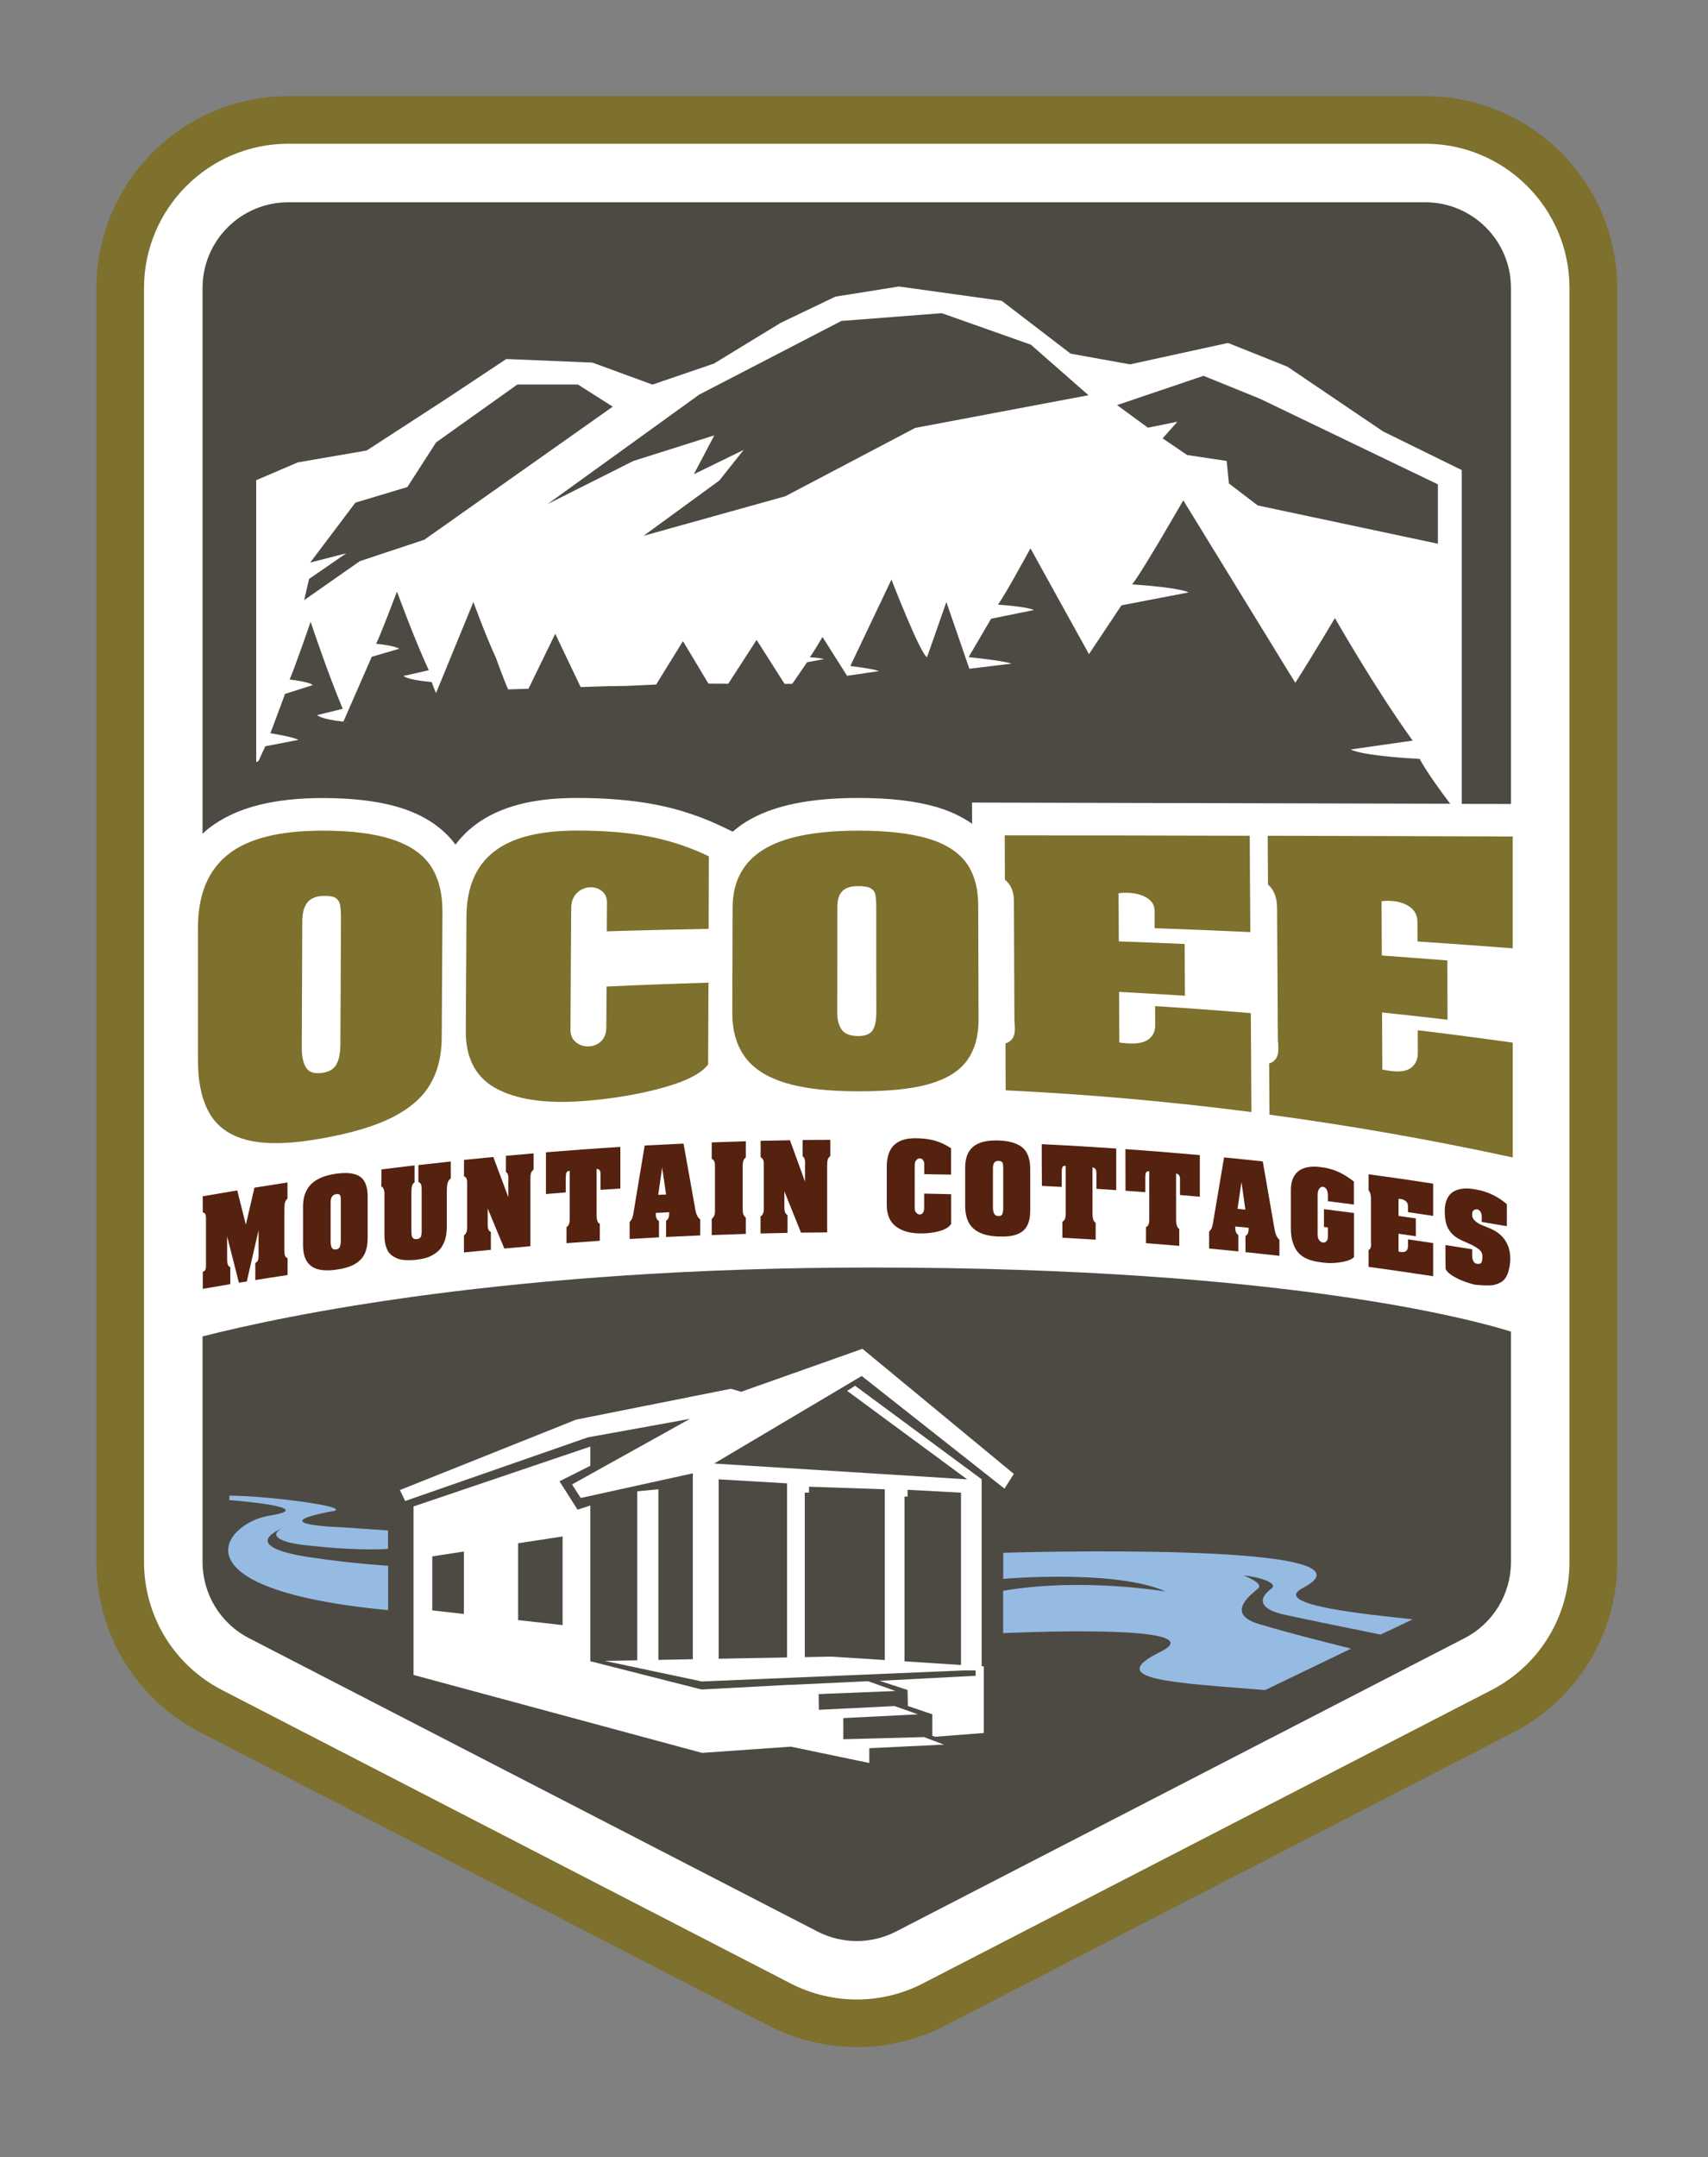 <?xml version="1.0" encoding="utf-8"?>
<!-- Generator: Adobe Illustrator 28.0.0, SVG Export Plug-In . SVG Version: 6.00 Build 0)  -->
<svg version="1.1" id="Layer_1" xmlns="http://www.w3.org/2000/svg" xmlns:xlink="http://www.w3.org/1999/xlink" x="0px" y="0px"
	 viewBox="0 0 204.32 257.97" style="enable-background:new 0 0 204.32 257.97;" xml:space="preserve"><rect x="0" y="0" width="204.32" height="257.97" fill="#808080" stroke="none"/>
<style type="text/css">
	.st0{fill:#7E702D;}
	.st1{fill:#FFFFFF;}
	.st2{fill:#4D4A43;}
	.st3{fill:#552210;}
	.st4{fill:#96BBE3;}
</style>
<path class="st0" d="M170.5,11.5l-136.02,0c-12.65,0-22.94,10.29-22.94,22.94l0,152.33c0,8.62,4.76,16.44,12.43,20.39l68.01,35.08
	c3.24,1.67,6.87,2.55,10.52,2.55c3.64,0,7.28-0.88,10.52-2.55l68.01-35.08c7.66-3.95,12.43-11.77,12.43-20.39V34.44
	C193.44,21.79,183.15,11.5,170.5,11.5L170.5,11.5z"/>
<path class="st1" d="M170.5,17.19l-136.02,0c-9.51,0-17.25,7.74-17.25,17.25v152.33c0,6.48,3.58,12.36,9.34,15.33l68.01,35.08
	c2.43,1.26,5.17,1.92,7.91,1.92c2.74,0,5.47-0.66,7.91-1.92l68.01-35.08c5.76-2.97,9.34-8.85,9.34-15.33V34.44
	C187.75,24.93,180.01,17.19,170.5,17.19L170.5,17.19z"/>
<g>
	<polygon class="st2" points="61.98,193.73 67.3,194.33 67.3,183.73 61.98,184.54 	"/>
	<polygon class="st2" points="51.71,192.57 55.49,193 55.49,185.53 51.71,186.11 	"/>
	<polygon class="st2" points="114.96,178.49 108.57,178.15 108.57,178.96 108.2,178.96 108.2,198.66 114.96,199.1 	"/>
	<polygon class="st2" points="69.13,45.98 61.89,45.98 52.17,52.9 48.73,58.24 42.51,60.11 37.11,67.27 41.43,66.16 36.97,69.23 
		36.39,71.76 43.05,67.1 50.76,64.54 73.3,48.63 	"/>
	<polygon class="st2" points="112.66,37.45 100.65,38.38 83.64,47.19 65.5,60.28 75.77,55.12 85.45,52.06 83,56.71 88.96,53.8 
		86.05,57.46 76.99,64.07 93.95,59.34 109.48,51.17 130.21,47.26 123.32,41.22 	"/>
	<polygon class="st2" points="150.74,47.69 143.97,44.94 133.63,48.44 137.32,51.14 140.85,50.43 139.08,52.42 142.01,54.41 
		146.74,55.12 147.01,57.81 150.45,60.44 172.01,65.02 172.01,57.92 	"/>
	<path class="st2" d="M31.03,96.24c2.19-0.54,4.7-0.81,7.66-0.81h0h0h0c3.76,0,6.95,0.42,9.48,1.25c2.76,0.91,4.88,2.37,6.32,4.32
		c0.64-0.85,1.38-1.61,2.24-2.27c1.52-1.18,3.4-2.05,5.58-2.59c1.97-0.49,4.18-0.72,6.77-0.72h0c3.47,0,6.61,0.27,9.32,0.79
		c2.77,0.53,5.49,1.43,8.07,2.67l1.19,0.57c0.48-0.42,1-0.81,1.56-1.16c1.61-1,3.61-1.75,5.96-2.22c2.13-0.43,4.65-0.65,7.49-0.65h0
		c3.81,0,6.88,0.36,9.37,1.09c1.64,0.48,3.06,1.16,4.25,2l-0.01-2.54l57.2,0.14c-1.24-1.64-2.86-3.87-3.65-5.36
		c-7.29-0.4-8.24-1.13-8.24-1.13l7.4-1.06c-4.44-6.13-9.3-14.65-9.3-14.65s-2.89,4.86-4.74,7.74l-13.4-21.82
		c0,0-5.18,9.02-6.13,10.05c6.02,0.41,6.76,0.96,6.76,0.96l-8.03,1.55l-3.88,5.83c-0.21-0.36-7-12.65-7-12.65s-3.29,6.04-3.9,6.73
		c3.83,0.28,4.3,0.65,4.3,0.65l-5.11,1.04c0,0-2.28,3.89-2.69,4.59c4.84,0.51,5.11,0.78,5.11,0.78l-5.02,0.61l-2.75-7.98l-2.31,6.59
		c-0.76-0.25-4.26-9.27-4.26-9.27s-4.65,9.78-4.92,10.33c3.22,0.4,3.4,0.62,3.4,0.62l-3.79,0.55l-2.94-4.64c0,0-1.28,2.17-1.52,2.42
		c1.5,0.1,1.68,0.23,1.68,0.23l-2,0.37l-1.77,2.58l-0.93,0l-3.34-5.25l-3.39,5.24l-2.37-0.01c-0.07-0.11-3.05-5.08-3.05-5.08
		s-2.92,4.73-3.21,5.19L75,82.02l-2.49,0.04l-3.05,0.1l-3.04-6.37l-3.2,6.57l-2.43,0.08c-0.37-0.75-1.46-3.76-1.46-3.76
		c-1.29-2.8-2.7-6.69-2.7-6.69l-4.47,10.89c-0.21-0.48-0.39-0.94-0.52-1.32c-2.98-0.26-3.37-0.73-3.37-0.73l3.02-0.68
		c-1.81-3.93-3.8-9.41-3.8-9.41s-2.12,5.6-2.5,6.24c2.46,0.26,2.76,0.6,2.76,0.6l-3.28,0.96l-3.39,7.75
		c-2.77-0.29-3.14-0.78-3.14-0.78L41,84.76c-1.83-4.35-3.84-10.4-3.84-10.4s-2.14,6.19-2.53,6.9c2.49,0.28,2.79,0.66,2.79,0.66
		l-3.32,1.06c0,0-1.48,3.99-1.75,4.7c3.14,0.52,3.32,0.8,3.32,0.8l-3.93,0.76l-0.82,1.77l-0.27,0.12V69.65V57.42l4.98-2.13
		l8.24-1.42l9.52-6.18l7.18-4.76l10.3,0.43l7.18,2.63l7.35-2.51l8-4.88l6.54-3.13l7.6-1.21l12.29,1.71l8.24,6.32l7.11,1.28
		l11.72-2.56l7.11,2.84l11.44,7.74l9.41,4.62v39.92l5.89,0.01v-61.7c0-5.66-4.59-10.25-10.25-10.25l-136.02,0
		c-5.66,0-10.25,4.59-10.25,10.25v65.27c0.22-0.2,0.43-0.41,0.67-0.6C26.54,97.81,28.6,96.85,31.03,96.24z M41.5,86.35l-0.12,0.06
		c-0.01-0.02-0.01-0.04-0.02-0.06H41.5z"/>
	<path class="st2" d="M24.23,159.81v26.97c0,3.84,2.14,7.35,5.55,9.11l68.01,35.08c2.95,1.52,6.45,1.52,9.4,0l68.01-35.08
		c3.41-1.76,5.55-5.27,5.55-9.11v-27.55c-3.92-1.22-26.54-7.66-76.4-7.66C61.07,151.57,33.89,157.34,24.23,159.81z M103.99,209.05
		v1.77l-9.31-1.94l0-0.02l-10.7,0.75l-34.51-9.32v-20.15l21.15-7.16v2.3l-3.69,1.85l2.16,3.4l1.53-0.5v18.62l13.3,3.38l10.7-0.57
		l0.02,0.01l9.22-0.43l3.26,1.17l-9.19,0.37l0.03,1.88l9.05-0.45l2.79,0.99l-8.93,0.45l0.01,0v2.53l9.65-0.26l2.39,0.9
		L103.99,209.05z M120.16,178.01l-17.08-13.47l-17.65,10.47l30.27,1.89l-14.36-10.58l0.95-0.61l15.14,11.18v22.35l0.26,0.02v7.97
		l-5.81,0.45l-0.35-0.11V205L108.6,204l-0.03-1.91l-3.35-1.1l11.49-0.6v-0.64h-1.39l-31.35,1.32l-11.63-2.46l3.89-0.07v-20.21
		l2.53-0.24v20.4l4.12-0.08v-22.23l-13.41,2.95l-1.04-1.62l14.1-7.84l-12.21,2.21l-21.85,7.61l-0.63-1.31l21.08-8.42l18.52-3.69
		l1.22,0.36l14.51-5.14l18.11,14.96L120.16,178.01z"/>
	<polygon class="st2" points="94.15,177.38 85.97,176.9 85.97,198.35 94.15,198.2 	"/>
	<polygon class="st2" points="105.84,198.51 105.84,178.09 96.78,177.78 96.78,178.49 96.27,178.49 96.27,198.16 99.48,198.1 	"/>
	<path class="st2" d="M41.5,86.35h-0.14c0,0.02,0.01,0.04,0.02,0.06L41.5,86.35z"/>
</g>
<g>
	<path class="st3" d="M24.25,143.05c1.38-0.24,2.75-0.47,4.13-0.7c0.34,1.37,0.69,2.73,1.03,4.1c0.34-1.48,0.69-2.96,1.03-4.43
		c1.32-0.21,2.63-0.42,3.95-0.62c0,0.64,0,1.29,0,1.93c-0.13,0.12-0.21,0.24-0.26,0.35c-0.05,0.11-0.08,0.26-0.09,0.43
		c-0.01,0.17-0.02,0.47-0.02,0.9c0,1.42,0,2.84,0,4.27c0,0.28,0.01,0.49,0.02,0.63c0.01,0.13,0.04,0.24,0.1,0.33
		c0.05,0.09,0.14,0.16,0.26,0.2c0,0.68,0,1.35,0,2.03c-1.29,0.19-2.57,0.39-3.86,0.6c0-0.68,0-1.35,0-2.03
		c0.11-0.07,0.19-0.14,0.25-0.21c0.05-0.07,0.09-0.16,0.11-0.25c0.02-0.1,0.03-0.22,0.03-0.37c0-0.12,0-0.23,0-0.33
		c0-0.09,0-0.2,0-0.32c0-0.81,0-1.62,0-2.44c-0.47,2.04-0.94,4.08-1.41,6.12c-0.31,0.05-0.63,0.1-0.94,0.15
		c-0.47-1.85-0.94-3.7-1.41-5.55c0,0.85,0,1.69,0,2.54c0,0.25,0.01,0.45,0.02,0.58c0.01,0.14,0.05,0.25,0.1,0.35
		c0.06,0.1,0.14,0.17,0.26,0.22c0,0.68,0,1.35,0,2.03c-1.1,0.18-2.19,0.37-3.29,0.56c0-0.68,0-1.35,0-2.03
		c0.16-0.06,0.26-0.14,0.31-0.25c0.05-0.11,0.07-0.25,0.07-0.43c0-0.08,0-0.16,0-0.22c0-0.06,0-0.12,0-0.19c0-1.66,0-3.32,0-4.98
		c0-0.07,0-0.14,0-0.19c0-0.06,0-0.13,0-0.21c0-0.18-0.03-0.33-0.08-0.43c-0.05-0.11-0.15-0.18-0.3-0.21
		C24.25,144.34,24.25,143.69,24.25,143.05z"/>
	<path class="st3" d="M36.25,148.84c0-1.52,0-3.05,0-4.57c0-0.56,0.08-1.07,0.24-1.51c0.16-0.44,0.4-0.83,0.72-1.15
		c0.32-0.32,0.73-0.59,1.23-0.8c0.5-0.21,1.09-0.36,1.77-0.46c0.9-0.12,1.62-0.11,2.18,0.05c0.56,0.15,0.96,0.45,1.21,0.89
		c0.25,0.44,0.38,1.04,0.38,1.8c0,1.66,0,3.32,0,4.98c0,0.73-0.12,1.35-0.36,1.86c-0.24,0.51-0.64,0.92-1.19,1.24
		c-0.55,0.31-1.29,0.53-2.22,0.66c-0.93,0.13-1.69,0.1-2.27-0.08c-0.58-0.18-1.01-0.52-1.28-1
		C36.38,150.27,36.25,149.63,36.25,148.84z M40.77,148.3c0-1.56,0-3.11,0-4.67c0-0.25-0.01-0.43-0.03-0.54
		c-0.02-0.12-0.07-0.2-0.14-0.25c-0.08-0.05-0.21-0.07-0.39-0.04c-0.23,0.03-0.4,0.13-0.5,0.3c-0.1,0.16-0.16,0.4-0.16,0.71
		c0,1.56,0,3.11,0,4.67c0,0.3,0.05,0.54,0.14,0.72c0.09,0.17,0.27,0.24,0.52,0.21c0.22-0.03,0.37-0.14,0.45-0.32
		C40.73,148.9,40.77,148.64,40.77,148.3z"/>
	<path class="st3" d="M45.63,139.84c1.32-0.17,2.64-0.33,3.96-0.48c0,0.68,0,1.35,0,2.03c-0.17,0.11-0.27,0.26-0.32,0.46
		c-0.04,0.2-0.06,0.47-0.06,0.8c0,1.42,0,2.84,0,4.27c0,0.34,0.01,0.59,0.03,0.76c0.02,0.17,0.08,0.3,0.18,0.39
		c0.1,0.09,0.25,0.12,0.45,0.1c0.24-0.03,0.39-0.12,0.46-0.26c0.07-0.15,0.11-0.37,0.11-0.67c0-0.1,0-0.18,0-0.24
		c0-0.06,0-0.13,0-0.21c0-1.39,0-2.78,0-4.16c0-0.08,0-0.15,0-0.21c0-0.06,0-0.14,0-0.24c0-0.22-0.03-0.41-0.08-0.55
		c-0.05-0.14-0.15-0.23-0.31-0.28c0-0.68,0-1.35,0-2.03c1.29-0.15,2.58-0.29,3.87-0.43c0,0.68,0,1.35,0,2.03
		c-0.21,0.16-0.34,0.36-0.39,0.6c-0.05,0.24-0.08,0.57-0.08,0.97c0,1.39,0,2.78,0,4.16c0,0.41-0.04,0.82-0.11,1.21
		c-0.07,0.4-0.23,0.8-0.48,1.21c-0.25,0.41-0.62,0.74-1.11,1.01c-0.46,0.28-1.11,0.47-1.94,0.56c-0.41,0.05-0.8,0.06-1.19,0.05
		c-0.39-0.02-0.7-0.06-0.93-0.14c-0.7-0.25-1.15-0.62-1.37-1.11c-0.22-0.49-0.33-1.02-0.33-1.6c0-0.08,0-0.15,0-0.21
		c0-0.06,0-0.13,0-0.22c0-1.42,0-2.84,0-4.27c0-0.06,0-0.12,0-0.17c0-0.05,0-0.12,0-0.22c0-0.46-0.13-0.75-0.38-0.89
		C45.63,141.19,45.63,140.52,45.63,139.84z"/>
	<path class="st3" d="M55.51,138.7c1.17-0.12,2.33-0.24,3.5-0.35c0.6,1.6,1.2,3.2,1.8,4.81c0-0.64,0-1.29,0-1.93
		c0-0.07,0.01-0.13,0.01-0.19c0-0.06,0-0.13,0-0.21c0-0.32-0.1-0.55-0.3-0.69c0-0.64,0-1.29,0-1.93c1.1-0.1,2.21-0.2,3.31-0.29
		c0,0.64,0,1.29,0,1.93c-0.17,0.15-0.28,0.31-0.32,0.46c-0.04,0.15-0.06,0.38-0.06,0.69c0,2.67,0,5.35,0,8.02
		c-1.04,0.09-2.08,0.18-3.12,0.28c-0.66-1.6-1.32-3.19-1.99-4.79c0,0.58,0,1.15,0,1.73c0,0.22,0.01,0.39,0.02,0.51
		c0.01,0.13,0.05,0.24,0.1,0.34c0.06,0.1,0.14,0.18,0.26,0.23c0,0.71,0,1.42,0,2.13c-1.07,0.1-2.14,0.21-3.22,0.32
		c0-0.68,0-1.35,0-2.03c0.26-0.19,0.38-0.49,0.38-0.89c0-0.08,0-0.15,0-0.2c0-0.05,0-0.11,0-0.16c0-1.56,0-3.11,0-4.67
		c0-0.07,0-0.14,0-0.19c0-0.06,0-0.13,0-0.22c0-0.18-0.02-0.33-0.07-0.46c-0.05-0.12-0.15-0.23-0.31-0.31
		C55.51,139.99,55.51,139.35,55.51,138.7z"/>
	<path class="st3" d="M65.31,137.79c2.97-0.24,5.93-0.46,8.9-0.64c0,1.66,0,3.32,0,4.98c-0.79,0.05-1.58,0.1-2.37,0.15
		c0-0.64,0-1.29,0-1.93c0-0.15-0.03-0.28-0.08-0.38c-0.05-0.1-0.18-0.17-0.39-0.2c0,1.83,0,3.66,0,5.48c0,0.66,0.13,1.02,0.38,1.09
		c0,0.68,0,1.35,0,2.03c-1.33,0.09-2.65,0.19-3.98,0.29c0-0.64,0-1.29,0-1.93c0.26-0.13,0.38-0.44,0.38-0.94c0-0.1,0-0.18,0-0.23
		c0-0.05,0-0.11,0-0.17c0-1.79,0-3.59,0-5.38c-0.21,0.02-0.34,0.09-0.39,0.22c-0.05,0.13-0.08,0.31-0.08,0.53c0,0.61,0,1.22,0,1.83
		c-0.79,0.06-1.58,0.12-2.37,0.19C65.31,141.11,65.31,139.45,65.31,137.79z"/>
	<path class="st3" d="M81.77,136.75c0.47,2.65,0.95,5.31,1.42,7.96c0.1,0.54,0.29,0.91,0.57,1.09c0,0.64,0,1.29,0,1.93
		c-1.36,0.06-2.72,0.12-4.08,0.19c0-0.64,0-1.29,0-1.93c0.17-0.14,0.28-0.29,0.32-0.43c0.04-0.15,0.06-0.35,0.06-0.6
		c-0.54,0.03-1.07,0.05-1.61,0.08c0,0.17,0.01,0.31,0.02,0.41c0.01,0.1,0.05,0.2,0.1,0.3c0.06,0.1,0.14,0.19,0.26,0.28
		c0,0.64,0,1.29,0,1.93c-1.17,0.06-2.34,0.13-3.51,0.2c0-0.68,0-1.35,0-2.03c0.15-0.17,0.25-0.32,0.31-0.47
		c0.06-0.15,0.12-0.37,0.16-0.68c0.44-2.67,0.89-5.33,1.33-8C78.67,136.9,80.22,136.82,81.77,136.75z M79.68,142.84
		c-0.16-1.08-0.32-2.15-0.47-3.23c-0.16,1.09-0.32,2.18-0.47,3.27C79.05,142.87,79.36,142.85,79.68,142.84z"/>
	<path class="st3" d="M85.14,136.61c1.36-0.05,2.72-0.1,4.08-0.14c0,0.64,0,1.29,0,1.93c-0.17,0.14-0.28,0.3-0.32,0.47
		c-0.04,0.17-0.06,0.39-0.06,0.66c0,1.63,0,3.25,0,4.88c0,0.2,0.01,0.37,0.02,0.5c0.02,0.13,0.03,0.23,0.06,0.29
		c0.02,0.06,0.06,0.13,0.1,0.19c0.05,0.06,0.11,0.14,0.2,0.23c0,0.64,0,1.29,0,1.93c-1.36,0.04-2.72,0.09-4.08,0.14
		c0-0.64,0-1.29,0-1.93c0.15-0.14,0.26-0.28,0.31-0.42c0.05-0.14,0.08-0.31,0.08-0.5c0-0.09,0-0.16,0-0.22c0-0.06,0-0.12,0-0.19
		c0-1.59,0-3.18,0-4.77c0-0.06,0-0.11,0-0.16c0-0.05,0-0.11,0-0.18c0-0.17-0.03-0.32-0.08-0.44c-0.05-0.12-0.15-0.23-0.31-0.32
		C85.14,137.89,85.14,137.25,85.14,136.61z"/>
	<path class="st3" d="M90.99,136.42c1.17-0.03,2.34-0.05,3.51-0.07c0.6,1.65,1.2,3.3,1.8,4.95c0-0.64,0-1.29,0-1.93
		c0-0.07,0.01-0.13,0.01-0.19c0-0.06,0-0.13,0-0.21c0-0.32-0.1-0.56-0.3-0.71c0-0.64,0-1.29,0-1.93c1.11-0.02,2.21-0.03,3.32-0.03
		c0,0.64,0,1.29,0,1.93c-0.17,0.14-0.28,0.29-0.32,0.44c-0.04,0.15-0.06,0.38-0.06,0.68c0,2.67,0,5.35,0,8.02
		c-1.04,0.01-2.09,0.02-3.13,0.03c-0.66-1.65-1.33-3.3-1.99-4.94c0,0.58,0,1.15,0,1.73c0,0.22,0.01,0.39,0.02,0.51
		c0.01,0.13,0.05,0.24,0.1,0.35c0.06,0.1,0.14,0.19,0.26,0.25c0,0.71,0,1.42,0,2.13c-1.08,0.02-2.15,0.04-3.23,0.07
		c0-0.68,0-1.35,0-2.03c0.26-0.17,0.39-0.46,0.39-0.86c0-0.08,0-0.15,0-0.2c0-0.05,0-0.11,0-0.16c0-1.56,0-3.11,0-4.67
		c0-0.07,0-0.14,0-0.19c0-0.06,0-0.13,0-0.22c0-0.18-0.02-0.34-0.07-0.46c-0.05-0.13-0.15-0.24-0.31-0.33
		C90.99,137.71,90.99,137.06,90.99,136.42z"/>
	<path class="st3" d="M110.56,140.41c0-0.41,0-0.81,0-1.22c0-0.2-0.05-0.36-0.16-0.49c-0.11-0.12-0.23-0.18-0.37-0.18
		c-0.16,0-0.3,0.07-0.43,0.22c-0.12,0.15-0.18,0.36-0.18,0.63c0,1.69,0,3.39,0,5.08c0,0.23,0.06,0.42,0.18,0.56
		c0.12,0.14,0.26,0.21,0.43,0.21c0.15,0,0.27-0.06,0.37-0.19c0.1-0.13,0.15-0.32,0.15-0.57c0-0.58,0-1.15,0-1.73
		c1.08,0.02,2.15,0.04,3.23,0.07c0,1.18,0,2.37,0,3.55c-0.23,0.38-0.7,0.67-1.42,0.87c-0.72,0.2-1.51,0.29-2.38,0.27
		c-1.17-0.02-2.12-0.3-2.83-0.85c-0.71-0.55-1.07-1.4-1.07-2.55c0-1.52,0-3.05,0-4.57c0-0.58,0.07-1.09,0.22-1.52
		c0.14-0.43,0.36-0.79,0.65-1.07c0.29-0.28,0.66-0.49,1.09-0.63c0.44-0.13,0.95-0.2,1.55-0.19c0.87,0.01,1.63,0.11,2.28,0.3
		c0.65,0.19,1.29,0.49,1.9,0.9c0,1.05,0,2.1,0,3.15C112.71,140.45,111.63,140.43,110.56,140.41z"/>
	<path class="st3" d="M115.46,144.18c0-1.52,0-3.05,0-4.57c0-0.56,0.08-1.05,0.24-1.47c0.16-0.41,0.4-0.76,0.72-1.02
		c0.32-0.27,0.73-0.46,1.24-0.59c0.5-0.12,1.1-0.17,1.79-0.15c0.9,0.03,1.63,0.18,2.19,0.43c0.56,0.25,0.97,0.62,1.22,1.11
		c0.25,0.49,0.38,1.11,0.38,1.87c0,1.66,0,3.32,0,4.98c0,0.73-0.12,1.33-0.36,1.79c-0.24,0.47-0.64,0.81-1.19,1.03
		c-0.55,0.22-1.3,0.31-2.24,0.27c-0.94-0.03-1.7-0.19-2.29-0.48c-0.59-0.29-1.02-0.69-1.29-1.22
		C115.59,145.63,115.46,144.97,115.46,144.18z M120.01,144.43c0-1.56,0-3.11,0-4.67c0-0.25-0.01-0.43-0.03-0.55
		c-0.02-0.12-0.07-0.21-0.14-0.28c-0.08-0.07-0.21-0.1-0.39-0.11c-0.23-0.01-0.4,0.06-0.51,0.21c-0.1,0.15-0.16,0.37-0.16,0.68
		c0,1.56,0,3.11,0,4.67c0,0.3,0.05,0.55,0.14,0.74c0.09,0.19,0.27,0.29,0.53,0.3c0.22,0.01,0.37-0.07,0.45-0.24
		C119.97,145.03,120.01,144.77,120.01,144.43z"/>
	<path class="st3" d="M124.62,136.82c2.97,0.14,5.94,0.32,8.91,0.52c0,1.66,0,3.32,0,4.98c-0.79-0.05-1.58-0.11-2.37-0.16
		c0-0.64,0-1.29,0-1.93c0-0.15-0.03-0.28-0.08-0.39c-0.05-0.11-0.18-0.19-0.39-0.25c0,1.83,0,3.66,0,5.48
		c0,0.66,0.13,1.04,0.38,1.14c0,0.68,0,1.35,0,2.03c-1.33-0.08-2.65-0.16-3.98-0.23c0-0.64,0-1.29,0-1.93
		c0.26-0.1,0.39-0.39,0.39-0.89c0-0.1,0-0.18,0-0.23c0-0.05,0-0.11,0-0.17c0-1.79,0-3.59,0-5.38c-0.21-0.01-0.34,0.04-0.39,0.17
		c-0.05,0.12-0.08,0.3-0.08,0.52c0,0.61,0,1.22,0,1.83c-0.79-0.04-1.58-0.08-2.37-0.12C124.62,140.13,124.62,138.47,124.62,136.82z"
		/>
	<path class="st3" d="M134.63,137.41c2.97,0.21,5.94,0.45,8.9,0.72c0,1.66,0,3.32,0,4.98c-0.79-0.07-1.58-0.14-2.37-0.21
		c0-0.64,0-1.29,0-1.93c0-0.15-0.03-0.28-0.08-0.39c-0.05-0.11-0.18-0.19-0.39-0.26c0,1.83,0,3.66,0,5.48
		c0,0.66,0.13,1.04,0.38,1.15c0,0.68,0,1.35,0,2.03c-1.33-0.11-2.65-0.22-3.98-0.32c0-0.64,0-1.29,0-1.93
		c0.26-0.09,0.39-0.38,0.39-0.88c0-0.1,0-0.18,0-0.23c0-0.05,0-0.11,0-0.18c0-1.79,0-3.59,0-5.38c-0.21-0.02-0.34,0.04-0.39,0.16
		c-0.05,0.12-0.08,0.29-0.08,0.51c0,0.61,0,1.22,0,1.83c-0.79-0.06-1.58-0.12-2.37-0.17C134.63,140.73,134.63,139.07,134.63,137.41z
		"/>
	<path class="st3" d="M151.06,138.88c0.47,2.73,0.95,5.45,1.42,8.18c0.1,0.56,0.29,0.95,0.57,1.18c0,0.64,0,1.29,0,1.93
		c-1.35-0.15-2.71-0.3-4.06-0.44c0-0.64,0-1.29,0-1.93c0.17-0.12,0.28-0.25,0.32-0.39c0.04-0.14,0.06-0.34,0.06-0.59
		c-0.54-0.06-1.07-0.11-1.61-0.16c0,0.17,0.01,0.31,0.02,0.41c0.01,0.1,0.05,0.21,0.1,0.32c0.06,0.11,0.14,0.22,0.26,0.32
		c0,0.64,0,1.29,0,1.93c-1.17-0.12-2.33-0.23-3.5-0.34c0-0.68,0-1.35,0-2.03c0.15-0.14,0.25-0.28,0.31-0.42
		c0.06-0.14,0.12-0.36,0.16-0.65c0.44-2.6,0.88-5.2,1.32-7.8C147.97,138.56,149.51,138.71,151.06,138.88z M148.98,144.65
		c-0.16-1.1-0.32-2.2-0.47-3.3c-0.16,1.07-0.32,2.13-0.47,3.2C148.35,144.59,148.66,144.62,148.98,144.65z"/>
	<path class="st3" d="M154.42,146.87c0-1.52,0-3.05,0-4.57c0-1.02,0.3-1.76,0.89-2.24c0.6-0.48,1.49-0.65,2.67-0.5
		c0.18,0.02,0.38,0.05,0.59,0.09c0.65,0.13,1.24,0.33,1.78,0.6c0.54,0.27,1.08,0.62,1.61,1.05c0,0.91,0,1.83,0,2.74
		c-1.04-0.14-2.08-0.27-3.11-0.4c0-0.24,0-0.47,0-0.71c0-0.21-0.03-0.38-0.08-0.53c-0.05-0.14-0.12-0.26-0.21-0.34
		c-0.09-0.08-0.18-0.13-0.29-0.14c-0.17-0.02-0.32,0.05-0.45,0.22c-0.13,0.17-0.2,0.42-0.2,0.74c0,1.59,0,3.18,0,4.77
		c0,0.26,0.06,0.48,0.19,0.65c0.13,0.17,0.28,0.26,0.45,0.28c0.16,0.02,0.3-0.03,0.41-0.15c0.12-0.12,0.18-0.29,0.18-0.53
		c0-0.37,0-0.74,0-1.12c-0.16-0.02-0.31-0.04-0.47-0.06c0-0.71,0-1.42,0-2.13c1.2,0.15,2.39,0.3,3.59,0.46c0,1.76,0,3.52,0,5.28
		c-0.15,0.17-0.43,0.32-0.84,0.44c-0.41,0.12-0.87,0.2-1.38,0.24c-0.51,0.04-0.96,0.03-1.36-0.02c-0.1-0.01-0.24-0.02-0.42-0.05
		c-0.57-0.07-1.07-0.19-1.5-0.36c-0.43-0.17-0.8-0.41-1.1-0.72c-0.3-0.31-0.53-0.71-0.69-1.21
		C154.5,148.17,154.42,147.57,154.42,146.87z"/>
	<path class="st3" d="M163.72,140.42c2.58,0.35,5.15,0.72,7.72,1.12c0,1.29,0,2.57,0,3.86c-1-0.15-2.01-0.3-3.01-0.45
		c0-0.24,0-0.47,0-0.71c0-0.24-0.08-0.44-0.24-0.58c-0.16-0.15-0.37-0.24-0.62-0.28c-0.1-0.01-0.19-0.02-0.27-0.01
		c0,0.68,0,1.35,0,2.03c0.69,0.1,1.38,0.2,2.07,0.3c0,0.71,0,1.42,0,2.13c-0.69-0.1-1.38-0.2-2.07-0.3c0,0.71,0,1.42,0,2.13
		c0.06,0.02,0.14,0.03,0.25,0.05c0.3,0.04,0.53,0,0.67-0.13c0.14-0.13,0.21-0.32,0.21-0.57c0-0.27,0-0.54,0-0.81
		c1,0.15,2.01,0.3,3.01,0.45c0,1.32,0,2.64,0,3.96c-2.57-0.39-5.15-0.77-7.72-1.12c0-0.68,0-1.35,0-2.03
		c0.2-0.07,0.29-0.27,0.29-0.58c0-0.09,0-0.16,0-0.22c0-0.06-0.01-0.12-0.01-0.19c0-1.73,0-3.45,0-5.18c0-0.41-0.09-0.72-0.28-0.95
		C163.72,141.71,163.72,141.06,163.72,140.42z"/>
	<path class="st3" d="M172.91,148.88c1.07,0.17,2.13,0.34,3.2,0.51c0,0.24,0,0.47,0,0.71c0,0.62,0.2,0.97,0.59,1.03
		c0.05,0.01,0.11,0.01,0.16,0.01c0.21-0.01,0.34-0.09,0.39-0.24c0.05-0.15,0.08-0.38,0.08-0.7c0-0.33-0.16-0.61-0.47-0.85
		c-0.32-0.24-0.76-0.48-1.34-0.73c-0.58-0.25-0.94-0.42-1.1-0.52c-0.44-0.26-0.78-0.57-1.01-0.92c-0.24-0.35-0.39-0.72-0.47-1.11
		c-0.08-0.39-0.11-0.81-0.11-1.27c0-0.49,0.07-0.92,0.22-1.29c0.14-0.37,0.36-0.67,0.64-0.89c0.28-0.22,0.65-0.37,1.09-0.45
		c0.44-0.08,0.95-0.07,1.52,0.03c0.13,0.02,0.22,0.04,0.29,0.05c0.38,0.06,0.75,0.15,1.09,0.27c0.34,0.11,0.67,0.25,0.97,0.4
		c0.31,0.15,0.58,0.32,0.84,0.49c0.25,0.17,0.51,0.37,0.77,0.58c0,0.88,0,1.76,0,2.64c-1-0.17-2-0.34-3.01-0.51c0-0.2,0-0.41,0-0.61
		c0-0.27-0.05-0.48-0.16-0.63c-0.11-0.15-0.24-0.24-0.39-0.26c-0.13-0.02-0.26,0-0.37,0.08c-0.11,0.07-0.18,0.18-0.21,0.32
		c-0.01,0.07-0.02,0.13-0.02,0.19c0,0.32,0.12,0.58,0.36,0.79c0.24,0.21,0.53,0.39,0.89,0.53c0.36,0.15,0.67,0.27,0.93,0.38
		c0.57,0.24,1.03,0.55,1.38,0.92c0.35,0.37,0.61,0.78,0.77,1.23c0.16,0.45,0.24,0.93,0.24,1.45c0,0.5-0.08,1.02-0.23,1.55
		c-0.18,0.6-0.47,1.02-0.87,1.26c-0.41,0.24-0.85,0.37-1.34,0.39c-0.48,0.01-1.06-0.01-1.73-0.08c-0.3-0.05-0.71-0.17-1.22-0.35
		c-0.51-0.18-0.99-0.41-1.45-0.68c-0.46-0.27-0.76-0.56-0.9-0.86C172.91,150.77,172.91,149.82,172.91,148.88z"/>
</g>
<g>
	<g>
		<path class="st0" d="M23.68,126.78c0-5.28,0-10.56,0-15.84c0-1.95,0.3-3.67,0.9-5.14c0.6-1.47,1.51-2.68,2.72-3.64
			c1.21-0.96,2.77-1.67,4.66-2.14c1.89-0.47,4.13-0.69,6.73-0.69c3.4,0,6.15,0.36,8.26,1.06c2.11,0.7,3.64,1.75,4.58,3.17
			c0.94,1.42,1.41,3.26,1.4,5.56c-0.03,4.99-0.06,9.99-0.09,14.98c-0.01,2.19-0.48,4.05-1.41,5.61c-0.92,1.56-2.43,2.85-4.51,3.91
			c-2.08,1.05-4.88,1.88-8.39,2.51c-3.51,0.63-6.35,0.75-8.55,0.29c-2.19-0.46-3.79-1.49-4.8-3.09
			C24.19,131.72,23.68,129.52,23.68,126.78z M40.72,124.79c0.02-4.94,0.05-9.89,0.07-14.83c0-0.78-0.03-1.35-0.1-1.73
			c-0.07-0.37-0.25-0.65-0.54-0.85c-0.29-0.19-0.78-0.27-1.48-0.25c-0.88,0.03-1.51,0.3-1.91,0.8c-0.4,0.5-0.6,1.26-0.6,2.26
			c-0.02,5.05-0.04,10.11-0.06,15.16c0,0.99,0.17,1.76,0.51,2.32c0.35,0.55,1,0.76,1.96,0.62c0.83-0.12,1.39-0.46,1.69-1.04
			C40.57,126.69,40.72,125.87,40.72,124.79z"/>
	</g>
	<g>
		<path class="st0" d="M72.59,111.37c0.01-1.15,0.01-2.29,0.02-3.44c0-0.57-0.19-1.02-0.58-1.35c-0.39-0.33-0.86-0.49-1.39-0.48
			c-0.61,0.01-1.15,0.23-1.61,0.67c-0.46,0.44-0.7,1.05-0.7,1.84c-0.03,4.83-0.06,9.67-0.09,14.5c0,0.66,0.22,1.18,0.68,1.54
			c0.46,0.36,1,0.52,1.61,0.47c0.55-0.04,1.02-0.25,1.41-0.64c0.39-0.39,0.59-0.94,0.59-1.64c0.01-1.62,0.02-3.25,0.03-4.87
			c4.06-0.19,8.12-0.34,12.19-0.46c-0.01,3.26-0.02,6.53-0.04,9.79c-0.86,1.1-2.65,2-5.39,2.76c-2.73,0.76-5.73,1.28-8.99,1.56
			c-4.44,0.39-7.99,0.01-10.65-1.29c-2.67-1.29-3.99-3.67-3.96-7.11c0.03-4.54,0.06-9.07,0.08-13.61c0.01-1.74,0.29-3.26,0.84-4.56
			c0.55-1.3,1.38-2.38,2.48-3.23c1.1-0.85,2.48-1.48,4.13-1.89c1.66-0.41,3.6-0.61,5.83-0.61c3.26,0,6.12,0.24,8.59,0.72
			c2.46,0.47,4.84,1.26,7.13,2.36c-0.01,2.89-0.02,5.78-0.03,8.67C80.7,111.15,76.64,111.24,72.59,111.37z"/>
	</g>
	<g>
		<path class="st0" d="M87.6,121.05c0.01-4.18,0.03-8.36,0.04-12.53c0-1.54,0.31-2.89,0.92-4.04c0.61-1.15,1.52-2.11,2.74-2.87
			c1.22-0.76,2.77-1.33,4.66-1.71c1.89-0.38,4.13-0.57,6.73-0.57c3.4,0,6.15,0.31,8.27,0.93c2.12,0.62,3.65,1.59,4.61,2.89
			c0.96,1.3,1.44,3,1.45,5.09c0.01,4.55,0.03,9.1,0.04,13.65c0.01,2-0.45,3.64-1.37,4.91c-0.92,1.28-2.42,2.21-4.52,2.82
			c-2.1,0.61-4.92,0.88-8.48,0.88c-3.55,0-6.45-0.32-8.68-0.99c-2.23-0.68-3.86-1.7-4.88-3.1C88.1,125.01,87.59,123.22,87.6,121.05z
			 M104.83,121.13c0-4.23,0-8.46-0.01-12.69c0-0.67-0.04-1.16-0.11-1.48c-0.07-0.32-0.26-0.57-0.55-0.74
			c-0.29-0.17-0.79-0.26-1.49-0.26c-0.88,0-1.52,0.2-1.91,0.61c-0.4,0.41-0.59,1.03-0.59,1.87c0,4.23,0,8.46-0.01,12.69
			c0,0.83,0.18,1.49,0.53,2c0.35,0.5,1.01,0.76,1.99,0.76c0.84,0,1.41-0.23,1.71-0.69C104.68,122.74,104.83,122.05,104.83,121.13z"
			/>
	</g>
	<g>
		<path class="st0" d="M120.19,99.89c9.77,0.01,19.54,0.02,29.31,0.05c0.02,3.84,0.05,7.68,0.07,11.52
			c-3.81-0.18-7.63-0.33-11.44-0.47c0-0.68-0.01-1.36-0.01-2.04c0-0.69-0.32-1.23-0.94-1.6c-0.62-0.37-1.4-0.57-2.34-0.59
			c-0.37-0.01-0.72,0.01-1.03,0.05c0.01,1.92,0.02,3.84,0.03,5.76c2.63,0.09,5.25,0.2,7.87,0.31c0.01,2.06,0.03,4.13,0.04,6.19
			c-2.62-0.17-5.25-0.32-7.88-0.46c0.01,2.02,0.02,4.03,0.03,6.05c0.22,0.04,0.54,0.07,0.94,0.1c1.15,0.08,2-0.07,2.54-0.47
			c0.54-0.4,0.81-0.95,0.81-1.65c0-0.78-0.01-1.56-0.01-2.33c3.82,0.24,7.63,0.52,11.45,0.84c0.02,3.94,0.05,7.88,0.07,11.83
			c-9.76-1.26-19.57-2.13-29.4-2.6c-0.01-1.87-0.01-3.73-0.02-5.6c0.75-0.25,1.12-0.8,1.12-1.65c0-0.25-0.01-0.44-0.01-0.6
			c-0.01-0.15-0.02-0.32-0.04-0.51c-0.02-4.77-0.04-9.53-0.06-14.3c0-1.12-0.37-1.97-1.08-2.53
			C120.21,103.43,120.2,101.66,120.19,99.89z"/>
	</g>
	<g>
		<path class="st0" d="M151.65,99.94c9.77,0.02,19.54,0.05,29.31,0.09c0,4.46,0,8.92,0,13.37c-3.79-0.29-7.59-0.57-11.39-0.82
			c0-0.77-0.01-1.55-0.01-2.32c0-0.79-0.31-1.4-0.93-1.83c-0.62-0.43-1.4-0.67-2.33-0.7c-0.37-0.02-0.71,0-1.03,0.04
			c0.01,2.16,0.02,4.33,0.03,6.49c2.61,0.19,5.23,0.38,7.84,0.59c0.01,2.36,0.01,4.72,0.02,7.09c-2.61-0.31-5.21-0.59-7.83-0.87
			c0.01,2.27,0.02,4.54,0.03,6.82c0.22,0.06,0.53,0.11,0.93,0.17c1.14,0.16,1.98,0.03,2.52-0.38c0.54-0.42,0.81-1.03,0.8-1.83
			c0-0.88-0.01-1.77-0.01-2.65c3.79,0.45,7.58,0.95,11.36,1.48c0,4.58,0,9.15,0,13.73c-9.64-2.1-19.35-3.8-29.1-5.12
			c-0.01-2.04-0.02-4.08-0.04-6.12c0.74-0.22,1.11-0.8,1.1-1.74c0-0.27-0.01-0.49-0.02-0.65c-0.01-0.17-0.02-0.35-0.04-0.56
			c-0.03-5.22-0.06-10.44-0.09-15.66c-0.01-1.23-0.37-2.16-1.09-2.79C151.67,103.81,151.66,101.88,151.65,99.94z"/>
	</g>
</g>
<path class="st4" d="M120,190.23v5.06c0,0,25.89-1.24,18.79,2.25c-6.79,3.34,1.43,3.65,12.55,4.56l10.29-4.96
	c0,0-6.86-1.68-11.03-2.94c-4.17-1.25-0.82-3.61-0.09-4.26s-1.8-1.54-1.75-1.56c1.96,0.21,4.13,0.92,3.37,1.55
	c-2.87,2.16,0.94,3,0.94,3c0.29,0.16,12.09,2.53,12.09,2.53l3.83-1.82c-5.21-0.58-17.13-1.68-13.14-3.75
	c10.91-5.65-35.84-4.21-35.84-4.21v3.12c0,0,13.38-1.18,19.44,1.51C139.44,190.32,129.35,188.6,120,190.23z"/>
<path class="st4" d="M46.43,187.23l0,5.31c-26.04-2.47-19.68-10.32-14.32-11.28c6.6-1.02-4.67-1.88-4.67-1.88v-0.53
	c4.64,0,15.76,1.46,12,1.92c-8.03,1.56,1.24,1.85,1.24,1.85l5.74,0.39l0,2.2c0,0-3.23,0.29-9.23-0.37
	c-4.09-0.34-4.97-1.35-3.45-2.06c0,0-5.57,2.09,3.34,3.44C42.48,187.02,46.43,187.23,46.43,187.23z"/>
</svg>
